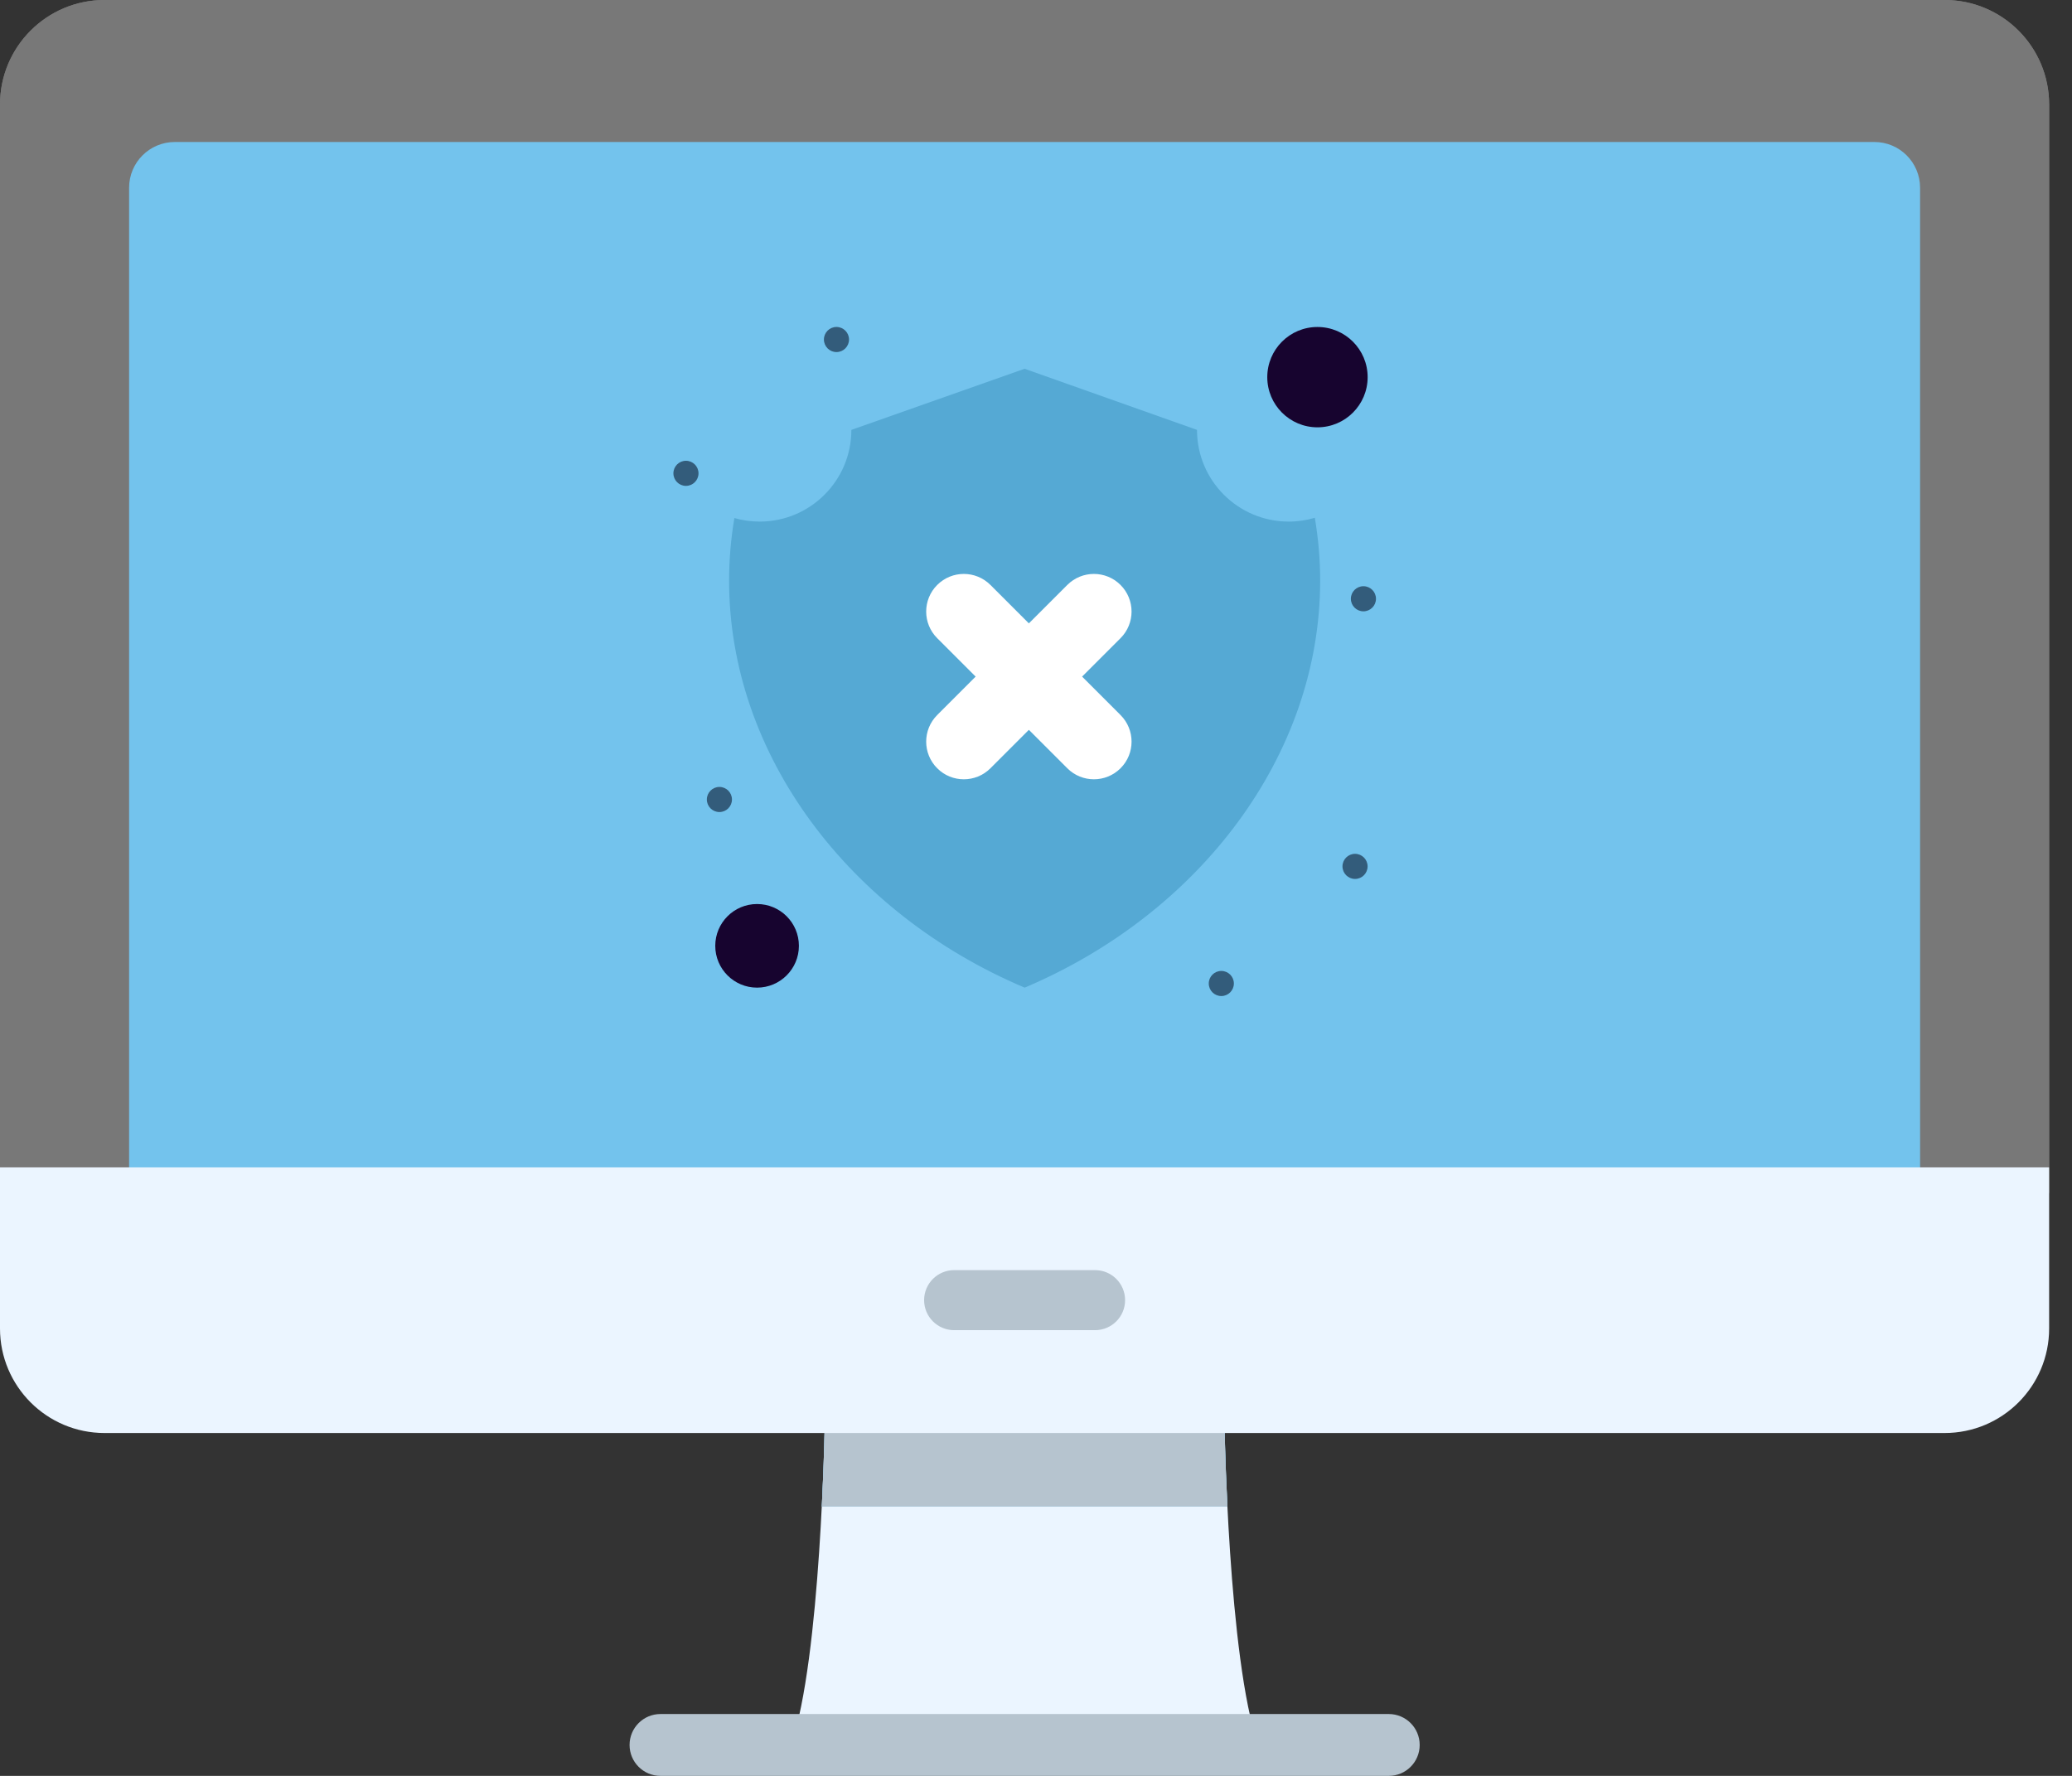 <svg fill="none" height="72" viewBox="0 0 84 72" width="84" xmlns="http://www.w3.org/2000/svg"><rect x="0" y="0" width="84" height="72" fill="#333333" stroke="none"/><path d="m0 48.371v-44.133c0-2.341 1.897-4.238 4.238-4.238h74.597c2.341 0 4.238 1.897 4.238 4.238v44.133z" fill="#787878"/><path d="m0 47.326v-43.089c0-2.341 1.897-4.238 4.238-4.238h74.597c2.341 0 4.238 1.897 4.238 4.238v43.089z" fill="#787878"/><path d="m77.842 48.37h-72.608v-40.76c0-1.023.83-1.853 1.853-1.853h68.901c1.024 0 1.853.83 1.853 1.853z" fill="#73c3ed"/><path d="m53.304 20.994c.141.833.216 1.684.216 2.549 0 7.063-4.869 13.49-11.981 16.499-7.112-3.009-11.981-9.436-11.981-16.499 0-.862.074-1.71.214-2.54.326.093.669.144 1.025.144 2.053 0 3.718-1.665 3.718-3.718l7.023-2.478 6.989 2.478c0 2.053 1.664 3.718 3.718 3.718.368 0 .723-.054 1.059-.154z" fill="#55a9d4"/><path d="m53.41 17.325c1.124 0 2.035-.911 2.035-2.034 0-1.124-.911-2.034-2.035-2.034-1.124 0-2.034.911-2.034 2.034 0 1.123.911 2.034 2.034 2.034z" fill="#17042f"/><path d="m30.692 40.042c.936 0 1.696-.759 1.696-1.695s-.759-1.695-1.696-1.695c-.936 0-1.695.759-1.695 1.695s.759 1.695 1.695 1.695z" fill="#17042f"/><path d="m45.427 23.716c.596.596.596 1.562 0 2.158l-1.558 1.558 1.558 1.558c.298.298.447.688.447 1.079 0 .391-.148.781-.447 1.079-.596.596-1.562.596-2.158 0l-1.558-1.558-1.558 1.558c-.298.298-.688.447-1.079.447-.391 0-.781-.148-1.079-.447-.596-.596-.596-1.562 0-2.158l1.558-1.558-1.558-1.558c-.596-.596-.596-1.562 0-2.158.596-.596 1.562-.596 2.158 0l1.558 1.558 1.558-1.558c.596-.596 1.562-.596 2.158 0z" fill="#fff"/><g fill="#335c7b"><path d="m55.274 24.785c.281 0 .509-.228.509-.509s-.228-.509-.509-.509c-.281 0-.509.228-.509.509s.228.509.509.509z"/><path d="m54.934 35.635c.281 0 .509-.228.509-.509s-.228-.509-.509-.509-.509.228-.509.509.228.509.509.509z"/><path d="m49.513 40.383c.281 0 .509-.228.509-.509s-.228-.509-.509-.509c-.281 0-.509.228-.509.509s.228.509.509.509z"/><path d="m33.911 14.274c.281 0 .509-.228.509-.509 0-.281-.228-.509-.509-.509s-.509.228-.509.509c0 .281.228.509.509.509z"/><path d="m29.165 32.923c.281 0 .509-.228.509-.509s-.228-.509-.509-.509-.509.228-.509.509.228.509.509.509z"/><path d="m27.809 19.699c.281 0 .509-.228.509-.509s-.228-.509-.509-.509-.509.228-.509.509.228.509.509.509z"/></g><path d="m49.64 57.73h-16.205s-.152 9.534-1.365 13.016h18.935c-1.213-3.482-1.365-13.016-1.365-13.016z" fill="#ebf5ff"/><path d="m49.76 61.078h-16.443c.097-1.936.119-3.347.119-3.347h16.206c0 0.0.022 1.411.119 3.347z" fill="#73c3ed"/><path d="m49.76 61.078h-16.443c.097-1.936.119-3.347.119-3.347h16.206c0 0.0.022 1.411.119 3.347z" fill="#b6c4cf"/><path d="m56.301 72h-29.524c-.693 0-1.254-.561-1.254-1.254 0-.692.561-1.254 1.254-1.254h29.524c.693 0 1.254.561 1.254 1.254 0 .692-.561 1.254-1.254 1.254z" fill="#b6c4cf"/><path d="m78.835 58.099h-74.597c-2.34 0-4.238-1.897-4.238-4.238v-6.534h83.073v6.534c0 2.341-1.897 4.238-4.238 4.238z" fill="#ebf5ff"/><path d="m44.395 53.929h-5.714c-.672 0-1.217-.545-1.217-1.217 0-.672.545-1.217 1.217-1.217h5.714c.672 0 1.217.545 1.217 1.217 0 .672-.545 1.217-1.217 1.217z" fill="#b6c4cf"/></svg>